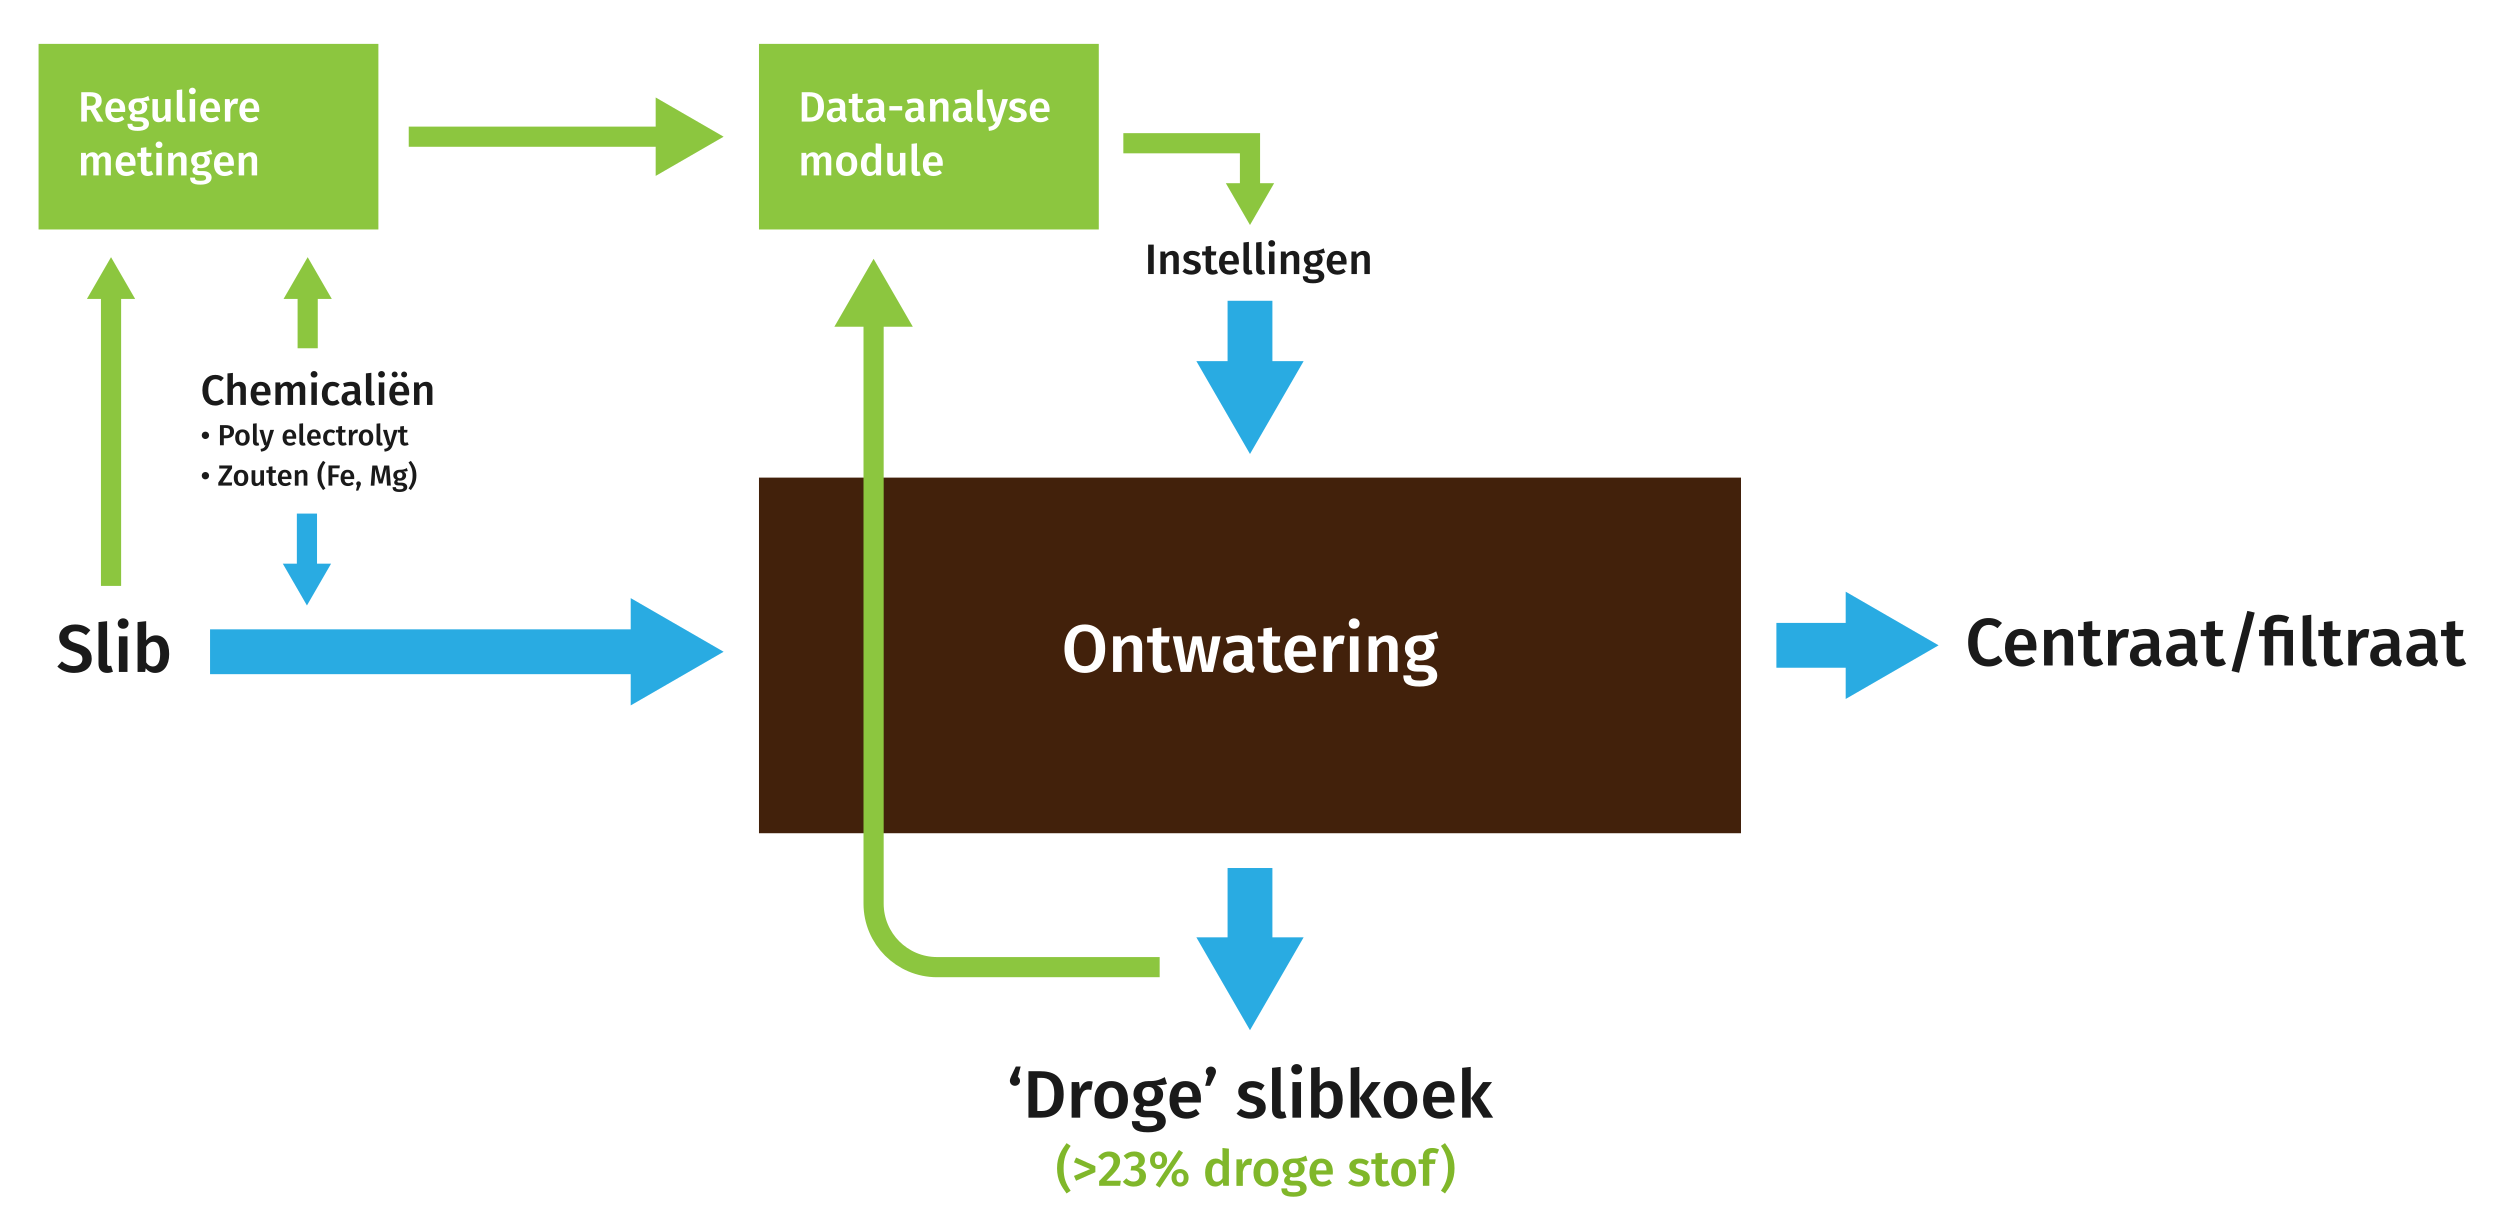 <?xml version="1.0" encoding="UTF-8"?>
<svg id="Layer_2" data-name="Layer 2" xmlns="http://www.w3.org/2000/svg" viewBox="0 0 1115.45 538.71">
  <defs>
    <style>
      .cls-1, .cls-2 {
        stroke: #29abe2;
      }

      .cls-1, .cls-2, .cls-3 {
        fill: none;
        stroke-miterlimit: 10;
      }

      .cls-1, .cls-3 {
        stroke-width: 9px;
      }

      .cls-4 {
        fill: #8cc63f;
      }

      .cls-5 {
        fill: #80b72a;
      }

      .cls-2 {
        stroke-width: 20px;
      }

      .cls-6 {
        fill: #fff;
      }

      .cls-3 {
        stroke: #8cc63f;
      }

      .cls-7 {
        fill: #29abe2;
      }

      .cls-8 {
        fill: #42210b;
      }

      .cls-9 {
        fill: #1a1a1a;
      }
    </style>
  </defs>
  <g id="Layer_1-2" data-name="Layer 1">
    <rect class="cls-6" width="1115.45" height="538.71"/>
    <rect class="cls-8" x="338.64" y="213.1" width="438.16" height="158.67"/>
    <g>
      <path class="cls-6" d="M493.1,289.42c0,6.84-3.51,10.83-9.06,10.83s-9.09-3.87-9.09-10.8,3.54-10.83,9.09-10.83,9.06,3.87,9.06,10.8ZM479.12,289.45c0,5.58,1.89,7.77,4.92,7.77s4.89-2.19,4.89-7.8-1.77-7.77-4.89-7.77-4.92,2.22-4.92,7.8Z"/>
      <path class="cls-6" d="M509.6,288.31v11.49h-3.84v-10.89c0-1.98-.75-2.55-1.95-2.55-1.38,0-2.4.93-3.33,2.4v11.04h-3.84v-15.87h3.33l.3,2.07c1.23-1.59,2.82-2.52,4.83-2.52,2.85,0,4.5,1.8,4.5,4.83Z"/>
      <path class="cls-6" d="M523.07,299.05c-1.14.81-2.58,1.2-3.99,1.2-3.12-.03-4.77-1.8-4.77-5.19v-8.37h-2.49v-2.76h2.49v-3.51l3.84-.45v3.96h3.69l-.39,2.76h-3.3v8.28c0,1.56.51,2.19,1.68,2.19.6,0,1.2-.18,1.89-.57l1.35,2.46Z"/>
      <path class="cls-6" d="M541.16,299.8h-4.8l-2.4-12.45-2.46,12.45h-4.71l-3.51-15.87h3.84l2.22,13.05,2.76-13.05h3.93l2.52,13.05,2.37-13.05h3.69l-3.45,15.87Z"/>
      <path class="cls-6" d="M559.94,297.64l-.81,2.55c-1.77-.15-2.91-.75-3.51-2.31-1.14,1.68-2.85,2.37-4.77,2.37-3.15,0-5.1-2.01-5.1-4.89,0-3.45,2.58-5.31,7.2-5.31h2.01v-.9c0-2.07-.93-2.76-2.97-2.76-1.08,0-2.61.3-4.23.84l-.87-2.61c1.95-.75,3.96-1.14,5.73-1.14,4.26,0,6.12,1.95,6.12,5.46v6.66c0,1.29.42,1.74,1.2,2.04ZM554.96,295.51v-3.21h-1.59c-2.49,0-3.72.9-3.72,2.76,0,1.53.78,2.4,2.25,2.4,1.32,0,2.34-.69,3.06-1.95Z"/>
      <path class="cls-6" d="M572.48,299.05c-1.14.81-2.58,1.2-3.99,1.2-3.12-.03-4.77-1.8-4.77-5.19v-8.37h-2.49v-2.76h2.49v-3.51l3.84-.45v3.96h3.69l-.39,2.76h-3.3v8.28c0,1.56.51,2.19,1.68,2.19.6,0,1.2-.18,1.89-.57l1.35,2.46Z"/>
      <path class="cls-6" d="M587.06,293.05h-9.96c.3,3.24,1.8,4.29,3.9,4.29,1.41,0,2.58-.45,3.96-1.41l1.59,2.19c-1.56,1.26-3.48,2.13-5.88,2.13-4.92,0-7.56-3.27-7.56-8.28s2.55-8.49,7.05-8.49,6.99,3,6.99,8.01c0,.51-.06,1.14-.09,1.56ZM583.34,290.38c0-2.61-.93-4.17-3.09-4.17-1.8,0-2.94,1.2-3.15,4.35h6.24v-.18Z"/>
      <path class="cls-6" d="M599.96,283.72l-.66,3.72c-.48-.12-.84-.18-1.41-.18-1.92,0-2.91,1.41-3.51,4.08v8.46h-3.84v-15.87h3.33l.36,3.12c.75-2.28,2.28-3.54,4.14-3.54.57,0,1.08.06,1.59.21Z"/>
      <path class="cls-6" d="M606.62,278.23c0,1.29-.99,2.31-2.43,2.31s-2.4-1.02-2.4-2.31.99-2.34,2.4-2.34,2.43,1.02,2.43,2.34ZM606.14,299.8h-3.84v-15.87h3.84v15.87Z"/>
      <path class="cls-6" d="M623.6,288.31v11.49h-3.84v-10.89c0-1.98-.75-2.55-1.95-2.55-1.38,0-2.4.93-3.33,2.4v11.04h-3.84v-15.87h3.33l.3,2.07c1.23-1.59,2.82-2.52,4.83-2.52,2.85,0,4.5,1.8,4.5,4.83Z"/>
      <path class="cls-6" d="M641.78,284.77c-1.2.42-2.7.54-4.59.54,1.92.87,2.88,2.1,2.88,4.08,0,3.09-2.4,5.34-6.39,5.34-.69,0-1.29-.06-1.89-.24-.39.27-.66.69-.66,1.17,0,.57.33,1.11,1.92,1.11h2.43c3.51,0,5.79,1.89,5.79,4.5,0,3.18-2.73,5.07-7.92,5.07-5.64,0-7.23-1.8-7.23-4.98h3.45c0,1.59.69,2.28,3.84,2.28s3.99-.84,3.99-2.1c0-1.17-.93-1.89-2.7-1.89h-2.4c-3.18,0-4.53-1.41-4.53-3.06,0-1.11.69-2.22,1.86-2.94-1.95-1.02-2.79-2.43-2.79-4.47,0-3.45,2.73-5.7,6.57-5.7,3.75.09,5.49-.75,7.41-1.77l.96,3.06ZM630.71,289.12c0,1.92,1.05,3.12,2.82,3.12s2.82-1.14,2.82-3.15-.96-3-2.88-3c-1.74,0-2.76,1.2-2.76,3.03Z"/>
    </g>
    <g>
      <path class="cls-9" d="M450.59,482.27c0-.63.18-1.23.69-2.31l1.95-4.08h2.16l-1.23,4.59c.6.45.96,1.02.96,1.8,0,1.23-1.02,2.19-2.28,2.19s-2.25-.96-2.25-2.19Z"/>
      <path class="cls-9" d="M474.59,488.21c0,8.4-5.13,10.47-10.08,10.47h-5.64v-20.73h5.1c5.46,0,10.62,1.68,10.62,10.26ZM462.83,480.92v14.79h1.95c3.09,0,5.64-1.38,5.64-7.5s-2.7-7.29-5.76-7.29h-1.83Z"/>
      <path class="cls-9" d="M487.55,482.6l-.66,3.72c-.48-.12-.84-.18-1.41-.18-1.92,0-2.91,1.41-3.51,4.08v8.46h-3.84v-15.87h3.33l.36,3.12c.75-2.28,2.28-3.54,4.14-3.54.57,0,1.08.06,1.59.21Z"/>
      <path class="cls-9" d="M503.27,490.73c0,5.01-2.79,8.4-7.47,8.4s-7.47-3.18-7.47-8.4,2.79-8.37,7.5-8.37,7.44,3.18,7.44,8.37ZM492.38,490.73c0,3.81,1.17,5.49,3.42,5.49s3.42-1.71,3.42-5.49-1.17-5.46-3.39-5.46-3.45,1.71-3.45,5.46Z"/>
      <path class="cls-9" d="M520.67,483.65c-1.2.42-2.7.54-4.59.54,1.92.87,2.88,2.1,2.88,4.08,0,3.09-2.4,5.34-6.39,5.34-.69,0-1.29-.06-1.89-.24-.39.27-.66.69-.66,1.17,0,.57.33,1.11,1.92,1.11h2.43c3.51,0,5.79,1.89,5.79,4.5,0,3.18-2.73,5.07-7.92,5.07-5.64,0-7.23-1.8-7.23-4.98h3.45c0,1.59.69,2.28,3.84,2.28s3.99-.84,3.99-2.1c0-1.17-.93-1.89-2.7-1.89h-2.4c-3.18,0-4.53-1.41-4.53-3.06,0-1.11.69-2.22,1.86-2.94-1.95-1.02-2.79-2.43-2.79-4.47,0-3.45,2.73-5.7,6.57-5.7,3.75.09,5.49-.75,7.41-1.77l.96,3.06ZM509.6,488c0,1.92,1.05,3.12,2.82,3.12s2.82-1.14,2.82-3.15-.96-3-2.88-3c-1.74,0-2.76,1.2-2.76,3.03Z"/>
      <path class="cls-9" d="M535.76,491.93h-9.96c.3,3.24,1.8,4.29,3.9,4.29,1.41,0,2.58-.45,3.96-1.41l1.59,2.19c-1.56,1.26-3.48,2.13-5.88,2.13-4.92,0-7.56-3.27-7.56-8.28s2.55-8.49,7.05-8.49,6.99,3,6.99,8.01c0,.51-.06,1.14-.09,1.56ZM532.04,489.26c0-2.61-.93-4.17-3.09-4.17-1.8,0-2.94,1.2-3.15,4.35h6.24v-.18Z"/>
      <path class="cls-9" d="M542.54,478.07c0,.63-.18,1.23-.69,2.31l-1.95,4.08h-2.16l1.23-4.59c-.6-.45-.96-1.05-.96-1.83,0-1.2,1.02-2.16,2.28-2.16s2.25.96,2.25,2.19Z"/>
      <path class="cls-9" d="M564.23,484.25l-1.5,2.25c-1.32-.84-2.58-1.29-3.99-1.29-1.53,0-2.4.63-2.4,1.59,0,1.05.63,1.53,3.33,2.28,3.24.87,5.07,2.19,5.07,5.01,0,3.3-3.06,5.04-6.69,5.04-2.73,0-4.86-.93-6.33-2.25l1.92-2.16c1.23.93,2.7,1.56,4.32,1.56,1.71,0,2.82-.72,2.82-1.92,0-1.32-.63-1.74-3.6-2.58-3.27-.9-4.71-2.46-4.71-4.8,0-2.64,2.43-4.62,6.12-4.62,2.28,0,4.14.72,5.64,1.89Z"/>
      <path class="cls-9" d="M567.56,495.05v-18.6l3.84-.42v18.9c0,.75.24,1.11.9,1.11.33,0,.63-.06.87-.15l.84,2.7c-.66.3-1.59.54-2.58.54-2.43,0-3.87-1.47-3.87-4.08Z"/>
      <path class="cls-9" d="M580.97,477.11c0,1.29-.99,2.31-2.43,2.31s-2.4-1.02-2.4-2.31.99-2.34,2.4-2.34,2.43,1.02,2.43,2.34ZM580.49,498.68h-3.84v-15.87h3.84v15.87Z"/>
      <path class="cls-9" d="M599.09,490.73c0,4.95-2.37,8.4-6.27,8.4-1.74,0-3.18-.78-4.2-2.07l-.24,1.62h-3.39v-22.23l3.84-.42v8.58c1.02-1.41,2.55-2.25,4.38-2.25,3.69,0,5.88,3.06,5.88,8.37ZM595.07,490.73c0-4.23-1.26-5.49-3.09-5.49-1.38,0-2.4.93-3.15,2.16v7.02c.69,1.14,1.74,1.83,2.94,1.83,1.95,0,3.3-1.53,3.3-5.52Z"/>
      <path class="cls-9" d="M606.5,498.68h-3.84v-22.23l3.84-.42v22.65ZM610.73,489.8l5.79,8.88h-4.41l-5.46-8.67,5.31-7.2h4.05l-5.28,6.99Z"/>
      <path class="cls-9" d="M632.36,490.73c0,5.01-2.79,8.4-7.47,8.4s-7.47-3.18-7.47-8.4,2.79-8.37,7.5-8.37,7.44,3.18,7.44,8.37ZM621.47,490.73c0,3.81,1.17,5.49,3.42,5.49s3.42-1.71,3.42-5.49-1.17-5.46-3.39-5.46-3.45,1.71-3.45,5.46Z"/>
      <path class="cls-9" d="M648.89,491.93h-9.96c.3,3.24,1.8,4.29,3.9,4.29,1.41,0,2.58-.45,3.96-1.41l1.59,2.19c-1.56,1.26-3.48,2.13-5.88,2.13-4.92,0-7.56-3.27-7.56-8.28s2.55-8.49,7.05-8.49,6.99,3,6.99,8.01c0,.51-.06,1.14-.09,1.56ZM645.17,489.26c0-2.61-.93-4.17-3.09-4.17-1.8,0-2.94,1.2-3.15,4.35h6.24v-.18Z"/>
      <path class="cls-9" d="M656.21,498.68h-3.84v-22.23l3.84-.42v22.65ZM660.44,489.8l5.79,8.88h-4.41l-5.46-8.67,5.31-7.2h4.05l-5.28,6.99Z"/>
    </g>
    <g>
      <path class="cls-9" d="M893.27,277.94l-2.01,2.34c-1.2-.96-2.43-1.47-3.84-1.47-2.88,0-5.1,2.1-5.1,7.71s2.16,7.68,5.1,7.68c1.8,0,3.03-.78,4.23-1.68l1.86,2.34c-1.26,1.29-3.42,2.52-6.24,2.52-5.37,0-9.12-3.81-9.12-10.86s3.96-10.77,9.06-10.77c2.64,0,4.35.78,6.06,2.19Z"/>
      <path class="cls-9" d="M908.54,290.18h-9.96c.3,3.24,1.8,4.29,3.9,4.29,1.41,0,2.58-.45,3.96-1.41l1.59,2.19c-1.56,1.26-3.48,2.13-5.88,2.13-4.92,0-7.56-3.27-7.56-8.28s2.55-8.49,7.05-8.49,6.99,3,6.99,8.01c0,.51-.06,1.14-.09,1.56ZM904.82,287.51c0-2.61-.93-4.17-3.09-4.17-1.8,0-2.94,1.2-3.15,4.35h6.24v-.18Z"/>
      <path class="cls-9" d="M924.98,285.44v11.49h-3.84v-10.89c0-1.98-.75-2.55-1.95-2.55-1.38,0-2.4.93-3.33,2.4v11.04h-3.84v-15.87h3.33l.3,2.07c1.23-1.59,2.82-2.52,4.83-2.52,2.85,0,4.5,1.8,4.5,4.83Z"/>
      <path class="cls-9" d="M938.45,296.18c-1.14.81-2.58,1.2-3.99,1.2-3.12-.03-4.77-1.8-4.77-5.19v-8.37h-2.49v-2.76h2.49v-3.51l3.84-.45v3.96h3.69l-.39,2.76h-3.3v8.28c0,1.56.51,2.19,1.68,2.19.6,0,1.2-.18,1.89-.57l1.35,2.46Z"/>
      <path class="cls-9" d="M949.97,280.85l-.66,3.72c-.48-.12-.84-.18-1.41-.18-1.92,0-2.91,1.41-3.51,4.08v8.46h-3.84v-15.87h3.33l.36,3.12c.75-2.28,2.28-3.54,4.14-3.54.57,0,1.08.06,1.59.21Z"/>
      <path class="cls-9" d="M964.52,294.77l-.81,2.55c-1.77-.15-2.91-.75-3.51-2.31-1.14,1.68-2.85,2.37-4.77,2.37-3.15,0-5.1-2.01-5.1-4.89,0-3.45,2.58-5.31,7.2-5.31h2.01v-.9c0-2.07-.93-2.76-2.97-2.76-1.08,0-2.61.3-4.23.84l-.87-2.61c1.95-.75,3.96-1.14,5.73-1.14,4.26,0,6.12,1.95,6.12,5.46v6.66c0,1.29.42,1.74,1.2,2.04ZM959.54,292.64v-3.21h-1.59c-2.49,0-3.72.9-3.72,2.76,0,1.53.78,2.4,2.25,2.4,1.32,0,2.34-.69,3.06-1.95Z"/>
      <path class="cls-9" d="M980.66,294.77l-.81,2.55c-1.77-.15-2.91-.75-3.51-2.31-1.14,1.68-2.85,2.37-4.77,2.37-3.15,0-5.1-2.01-5.1-4.89,0-3.45,2.58-5.31,7.2-5.31h2.01v-.9c0-2.07-.93-2.76-2.97-2.76-1.08,0-2.61.3-4.23.84l-.87-2.61c1.95-.75,3.96-1.14,5.73-1.14,4.26,0,6.12,1.95,6.12,5.46v6.66c0,1.29.42,1.74,1.2,2.04ZM975.68,292.64v-3.21h-1.59c-2.49,0-3.72.9-3.72,2.76,0,1.53.78,2.4,2.25,2.4,1.32,0,2.34-.69,3.06-1.95Z"/>
      <path class="cls-9" d="M993.2,296.18c-1.14.81-2.58,1.2-3.99,1.2-3.12-.03-4.77-1.8-4.77-5.19v-8.37h-2.49v-2.76h2.49v-3.51l3.84-.45v3.96h3.69l-.39,2.76h-3.3v8.28c0,1.56.51,2.19,1.68,2.19.6,0,1.2-.18,1.89-.57l1.35,2.46Z"/>
      <path class="cls-9" d="M1006.01,273.32l-6.99,26.85-3.33-.78,7.02-26.82,3.3.75Z"/>
      <path class="cls-9" d="M1021.37,275.42l-1.17,2.55c-.96-.45-2.1-.75-3.36-.75-2.04,0-2.58.72-2.58,2.22v1.62h8.82v15.87h-3.84v-13.11h-4.98v13.11h-3.84v-13.11h-2.49v-2.76h2.49v-1.68c0-2.91,1.77-5.1,6.09-5.1,2.01,0,3.57.51,4.86,1.14Z"/>
      <path class="cls-9" d="M1027.4,293.3v-18.6l3.84-.42v18.9c0,.75.24,1.11.9,1.11.33,0,.63-.06.87-.15l.84,2.7c-.66.3-1.59.54-2.58.54-2.43,0-3.87-1.47-3.87-4.08Z"/>
      <path class="cls-9" d="M1045.64,296.18c-1.14.81-2.58,1.2-3.99,1.2-3.12-.03-4.77-1.8-4.77-5.19v-8.37h-2.49v-2.76h2.49v-3.51l3.84-.45v3.96h3.69l-.39,2.76h-3.3v8.28c0,1.56.51,2.19,1.68,2.19.6,0,1.2-.18,1.89-.57l1.35,2.46Z"/>
      <path class="cls-9" d="M1057.16,280.85l-.66,3.72c-.48-.12-.84-.18-1.41-.18-1.92,0-2.91,1.41-3.51,4.08v8.46h-3.84v-15.87h3.33l.36,3.12c.75-2.28,2.28-3.54,4.14-3.54.57,0,1.08.06,1.59.21Z"/>
      <path class="cls-9" d="M1071.71,294.77l-.81,2.55c-1.77-.15-2.91-.75-3.51-2.31-1.14,1.68-2.85,2.37-4.77,2.37-3.15,0-5.1-2.01-5.1-4.89,0-3.45,2.58-5.31,7.2-5.31h2.01v-.9c0-2.07-.93-2.76-2.97-2.76-1.08,0-2.61.3-4.23.84l-.87-2.61c1.95-.75,3.96-1.14,5.73-1.14,4.26,0,6.12,1.95,6.12,5.46v6.66c0,1.29.42,1.74,1.2,2.04ZM1066.73,292.64v-3.21h-1.59c-2.49,0-3.72.9-3.72,2.76,0,1.53.78,2.4,2.25,2.4,1.32,0,2.34-.69,3.06-1.95Z"/>
      <path class="cls-9" d="M1087.85,294.77l-.81,2.55c-1.77-.15-2.91-.75-3.51-2.31-1.14,1.68-2.85,2.37-4.77,2.37-3.15,0-5.1-2.01-5.1-4.89,0-3.45,2.58-5.31,7.2-5.31h2.01v-.9c0-2.07-.93-2.76-2.97-2.76-1.08,0-2.61.3-4.23.84l-.87-2.61c1.95-.75,3.96-1.14,5.73-1.14,4.26,0,6.12,1.95,6.12,5.46v6.66c0,1.29.42,1.74,1.2,2.04ZM1082.87,292.64v-3.21h-1.59c-2.49,0-3.72.9-3.72,2.76,0,1.53.78,2.4,2.25,2.4,1.32,0,2.34-.69,3.06-1.95Z"/>
      <path class="cls-9" d="M1100.39,296.18c-1.14.81-2.58,1.2-3.99,1.2-3.12-.03-4.77-1.8-4.77-5.19v-8.37h-2.49v-2.76h2.49v-3.51l3.84-.45v3.96h3.69l-.39,2.76h-3.3v8.28c0,1.56.51,2.19,1.68,2.19.6,0,1.2-.18,1.89-.57l1.35,2.46Z"/>
    </g>
    <g>
      <path class="cls-9" d="M40.32,281.17l-1.95,2.25c-1.5-1.23-2.94-1.77-4.65-1.77-1.86,0-3.21.84-3.21,2.46,0,1.5.81,2.16,4.26,3.24,3.63,1.14,6.15,2.64,6.15,6.54s-2.91,6.36-7.86,6.36c-3.3,0-5.76-1.17-7.47-2.85l2.04-2.28c1.53,1.29,3.18,2.07,5.34,2.07s3.81-1.08,3.81-3.09c0-1.74-.87-2.52-4.11-3.51-4.35-1.35-6.24-3.09-6.24-6.24,0-3.45,2.97-5.73,7.05-5.73,3.03,0,5.04.9,6.84,2.55Z"/>
      <path class="cls-9" d="M43.95,296.17v-18.6l3.84-.42v18.9c0,.75.24,1.11.9,1.11.33,0,.63-.06.87-.15l.84,2.7c-.66.3-1.59.54-2.58.54-2.43,0-3.87-1.47-3.87-4.08Z"/>
      <path class="cls-9" d="M57.36,278.23c0,1.29-.99,2.31-2.43,2.31s-2.4-1.02-2.4-2.31.99-2.34,2.4-2.34,2.43,1.02,2.43,2.34ZM56.88,299.8h-3.84v-15.87h3.84v15.87Z"/>
      <path class="cls-9" d="M75.48,291.85c0,4.95-2.37,8.4-6.27,8.4-1.74,0-3.18-.78-4.2-2.07l-.24,1.62h-3.39v-22.23l3.84-.42v8.58c1.02-1.41,2.55-2.25,4.38-2.25,3.69,0,5.88,3.06,5.88,8.37ZM71.46,291.85c0-4.23-1.26-5.49-3.09-5.49-1.38,0-2.4.93-3.15,2.16v7.02c.69,1.14,1.74,1.83,2.94,1.83,1.95,0,3.3-1.53,3.3-5.52Z"/>
    </g>
    <g>
      <path class="cls-9" d="M99.86,168.65l-1.27,1.48c-.76-.61-1.54-.93-2.43-.93-1.82,0-3.23,1.33-3.23,4.88s1.37,4.86,3.23,4.86c1.14,0,1.92-.49,2.68-1.06l1.18,1.48c-.8.82-2.17,1.6-3.95,1.6-3.4,0-5.77-2.41-5.77-6.88s2.51-6.82,5.74-6.82c1.67,0,2.75.49,3.84,1.39Z"/>
      <path class="cls-9" d="M109.7,173.4v7.28h-2.43v-6.9c0-1.25-.49-1.61-1.24-1.61-.85,0-1.52.59-2.11,1.5v7.01h-2.43v-14.06l2.43-.25v5.45c.78-.95,1.71-1.48,2.93-1.48,1.79,0,2.85,1.16,2.85,3.06Z"/>
      <path class="cls-9" d="M120.66,176.4h-6.31c.19,2.05,1.14,2.72,2.47,2.72.89,0,1.63-.29,2.51-.89l1.01,1.39c-.99.8-2.2,1.35-3.72,1.35-3.12,0-4.79-2.07-4.79-5.24s1.62-5.38,4.46-5.38,4.43,1.9,4.43,5.07c0,.32-.04.72-.06.99ZM118.31,174.71c0-1.65-.59-2.64-1.96-2.64-1.14,0-1.86.76-1.99,2.75h3.95v-.11Z"/>
      <path class="cls-9" d="M136.19,173.4v7.28h-2.43v-6.9c0-1.25-.49-1.61-1.1-1.61-.84,0-1.35.59-1.9,1.52v6.99h-2.43v-6.9c0-1.25-.51-1.61-1.1-1.61-.86,0-1.37.59-1.92,1.52v6.99h-2.43v-10.05h2.11l.19,1.31c.72-1.01,1.63-1.6,2.91-1.6,1.18,0,2.05.63,2.43,1.69.76-1.04,1.69-1.69,3.02-1.69,1.6,0,2.66,1.16,2.66,3.06Z"/>
      <path class="cls-9" d="M141.66,167.02c0,.82-.63,1.46-1.54,1.46s-1.52-.65-1.52-1.46.63-1.48,1.52-1.48,1.54.65,1.54,1.48ZM141.36,180.68h-2.43v-10.05h2.43v10.05Z"/>
      <path class="cls-9" d="M151.56,171.52l-1.08,1.46c-.67-.49-1.27-.72-2.03-.72-1.41,0-2.26,1.03-2.26,3.44s.89,3.29,2.26,3.29c.76,0,1.29-.25,2.03-.72l1.08,1.54c-.91.74-1.96,1.16-3.25,1.16-2.91,0-4.71-2.01-4.71-5.22s1.81-5.4,4.69-5.4c1.31,0,2.32.36,3.27,1.18Z"/>
      <path class="cls-9" d="M161.36,179.31l-.51,1.61c-1.12-.1-1.84-.48-2.22-1.46-.72,1.06-1.8,1.5-3.02,1.5-2,0-3.23-1.27-3.23-3.1,0-2.18,1.63-3.36,4.56-3.36h1.27v-.57c0-1.31-.59-1.75-1.88-1.75-.68,0-1.65.19-2.68.53l-.55-1.65c1.23-.47,2.51-.72,3.63-.72,2.7,0,3.88,1.23,3.88,3.46v4.22c0,.82.27,1.1.76,1.29ZM158.21,177.96v-2.03h-1.01c-1.58,0-2.36.57-2.36,1.75,0,.97.49,1.52,1.42,1.52.84,0,1.48-.44,1.94-1.23Z"/>
      <path class="cls-9" d="M163.26,178.38v-11.78l2.43-.27v11.97c0,.47.15.7.57.7.21,0,.4-.04.55-.09l.53,1.71c-.42.19-1.01.34-1.63.34-1.54,0-2.45-.93-2.45-2.58Z"/>
      <path class="cls-9" d="M171.76,167.02c0,.82-.63,1.46-1.54,1.46s-1.52-.65-1.52-1.46.63-1.48,1.52-1.48,1.54.65,1.54,1.48ZM171.45,180.68h-2.43v-10.05h2.43v10.05Z"/>
      <path class="cls-9" d="M182.53,176.4h-6.31c.19,2.05,1.14,2.72,2.47,2.72.89,0,1.63-.29,2.51-.89l1.01,1.39c-.99.8-2.2,1.35-3.72,1.35-3.12,0-4.79-2.07-4.79-5.24s1.62-5.38,4.46-5.38,4.43,1.9,4.43,5.07c0,.32-.04.72-.06.99ZM177.42,167.08c0,.74-.57,1.31-1.31,1.31s-1.35-.57-1.35-1.31.59-1.31,1.35-1.31,1.31.57,1.31,1.31ZM180.17,174.71c0-1.65-.59-2.64-1.96-2.64-1.14,0-1.86.76-1.99,2.75h3.95v-.11ZM181.64,167.08c0,.74-.57,1.31-1.33,1.31s-1.33-.57-1.33-1.31.59-1.31,1.33-1.31,1.33.57,1.33,1.31Z"/>
      <path class="cls-9" d="M192.94,173.4v7.28h-2.43v-6.9c0-1.25-.48-1.61-1.24-1.61-.87,0-1.52.59-2.11,1.52v6.99h-2.43v-10.05h2.11l.19,1.31c.78-1.01,1.79-1.6,3.06-1.6,1.8,0,2.85,1.14,2.85,3.06Z"/>
      <path class="cls-9" d="M93.29,194.24c0,.94-.7,1.64-1.64,1.64s-1.64-.72-1.64-1.65.7-1.64,1.64-1.64,1.64.71,1.64,1.65Z"/>
      <path class="cls-9" d="M104.43,192.55c0,2.07-1.5,2.99-3.52,2.99h-1.05v3.13h-1.72v-8.98h2.65c2.26,0,3.64.92,3.64,2.86ZM102.64,192.55c0-1.13-.69-1.6-1.86-1.6h-.92v3.3h.92c1.14,0,1.86-.39,1.86-1.7Z"/>
      <path class="cls-9" d="M111.41,195.23c0,2.17-1.21,3.64-3.24,3.64s-3.24-1.38-3.24-3.64,1.21-3.63,3.25-3.63,3.22,1.38,3.22,3.63ZM106.69,195.23c0,1.65.51,2.38,1.48,2.38s1.48-.74,1.48-2.38-.51-2.37-1.47-2.37-1.5.74-1.5,2.37Z"/>
      <path class="cls-9" d="M112.87,197.1v-8.06l1.66-.18v8.19c0,.33.1.48.39.48.14,0,.27-.03.38-.06l.36,1.17c-.29.13-.69.23-1.12.23-1.05,0-1.68-.64-1.68-1.77Z"/>
      <path class="cls-9" d="M120.03,198.7c-.52,1.61-1.53,2.65-3.58,2.81l-.17-1.21c1.37-.21,1.81-.65,2.2-1.62h-.57l-2.18-6.88h1.77l1.5,5.77,1.56-5.77h1.72l-2.24,6.9Z"/>
      <path class="cls-9" d="M132.13,195.75h-4.32c.13,1.4.78,1.86,1.69,1.86.61,0,1.12-.2,1.72-.61l.69.95c-.68.55-1.51.92-2.55.92-2.13,0-3.28-1.42-3.28-3.59s1.11-3.68,3.06-3.68,3.03,1.3,3.03,3.47c0,.22-.03.49-.04.68ZM130.52,194.6c0-1.13-.4-1.81-1.34-1.81-.78,0-1.27.52-1.37,1.89h2.7v-.08Z"/>
      <path class="cls-9" d="M133.57,197.1v-8.06l1.66-.18v8.19c0,.33.1.48.39.48.14,0,.27-.03.38-.06l.36,1.17c-.29.13-.69.23-1.12.23-1.05,0-1.68-.64-1.68-1.77Z"/>
      <path class="cls-9" d="M143.07,195.75h-4.32c.13,1.4.78,1.86,1.69,1.86.61,0,1.12-.2,1.72-.61l.69.95c-.68.55-1.51.92-2.55.92-2.13,0-3.28-1.42-3.28-3.59s1.11-3.68,3.06-3.68,3.03,1.3,3.03,3.47c0,.22-.03.49-.04.68ZM141.46,194.6c0-1.13-.4-1.81-1.34-1.81-.78,0-1.27.52-1.37,1.89h2.7v-.08Z"/>
      <path class="cls-9" d="M149.61,192.41l-.74,1c-.46-.34-.87-.49-1.39-.49-.96,0-1.55.7-1.55,2.35s.61,2.25,1.55,2.25c.52,0,.88-.17,1.39-.49l.74,1.05c-.62.51-1.34.79-2.22.79-1.99,0-3.22-1.38-3.22-3.57s1.24-3.69,3.21-3.69c.9,0,1.59.25,2.24.81Z"/>
      <path class="cls-9" d="M154.75,198.35c-.49.35-1.12.52-1.73.52-1.35-.01-2.07-.78-2.07-2.25v-3.63h-1.08v-1.2h1.08v-1.52l1.66-.19v1.72h1.6l-.17,1.2h-1.43v3.59c0,.68.22.95.73.95.26,0,.52-.08.82-.25l.58,1.07Z"/>
      <path class="cls-9" d="M159.75,191.71l-.29,1.61c-.21-.05-.36-.08-.61-.08-.83,0-1.26.61-1.52,1.77v3.67h-1.66v-6.88h1.44l.16,1.35c.33-.99.99-1.53,1.79-1.53.25,0,.47.03.69.09Z"/>
      <path class="cls-9" d="M166.56,195.23c0,2.17-1.21,3.64-3.24,3.64s-3.24-1.38-3.24-3.64,1.21-3.63,3.25-3.63,3.22,1.38,3.22,3.63ZM161.84,195.23c0,1.65.51,2.38,1.48,2.38s1.48-.74,1.48-2.38-.51-2.37-1.47-2.37-1.5.74-1.5,2.37Z"/>
      <path class="cls-9" d="M168.01,197.1v-8.06l1.66-.18v8.19c0,.33.1.48.39.48.14,0,.27-.03.38-.06l.36,1.17c-.29.13-.69.23-1.12.23-1.05,0-1.68-.64-1.68-1.77Z"/>
      <path class="cls-9" d="M175.18,198.7c-.52,1.61-1.53,2.65-3.58,2.81l-.17-1.21c1.37-.21,1.81-.65,2.2-1.62h-.57l-2.18-6.88h1.77l1.5,5.77,1.56-5.77h1.72l-2.24,6.9Z"/>
      <path class="cls-9" d="M182.37,198.35c-.49.35-1.12.52-1.73.52-1.35-.01-2.07-.78-2.07-2.25v-3.63h-1.08v-1.2h1.08v-1.52l1.66-.19v1.72h1.6l-.17,1.2h-1.43v3.59c0,.68.22.95.73.95.26,0,.52-.08.82-.25l.58,1.07Z"/>
      <path class="cls-9" d="M93.29,212.24c0,.94-.7,1.64-1.64,1.64s-1.64-.71-1.64-1.65.7-1.64,1.64-1.64,1.64.71,1.64,1.65Z"/>
      <path class="cls-9" d="M103.54,209.02l-4.15,6.25h4.19l-.18,1.4h-6.01v-1.31l4.23-6.3h-3.8v-1.37h5.72v1.33Z"/>
      <path class="cls-9" d="M110.79,213.23c0,2.17-1.21,3.64-3.24,3.64s-3.24-1.38-3.24-3.64,1.21-3.63,3.25-3.63,3.22,1.38,3.22,3.63ZM106.07,213.23c0,1.65.51,2.38,1.48,2.38s1.48-.74,1.48-2.38-.51-2.37-1.47-2.37-1.5.74-1.5,2.37Z"/>
      <path class="cls-9" d="M117.8,216.68h-1.44l-.09-.96c-.51.78-1.16,1.16-2.11,1.16-1.25,0-1.91-.81-1.91-2.13v-4.94h1.66v4.73c0,.81.26,1.08.83,1.08s1.04-.38,1.39-.97v-4.84h1.66v6.88Z"/>
      <path class="cls-9" d="M123.71,216.35c-.49.35-1.12.52-1.73.52-1.35-.01-2.07-.78-2.07-2.25v-3.63h-1.08v-1.2h1.08v-1.52l1.66-.19v1.72h1.6l-.17,1.2h-1.43v3.59c0,.68.22.95.73.95.26,0,.52-.08.82-.25l.58,1.07Z"/>
      <path class="cls-9" d="M130.03,213.75h-4.32c.13,1.4.78,1.86,1.69,1.86.61,0,1.12-.19,1.72-.61l.69.95c-.68.55-1.51.92-2.55.92-2.13,0-3.28-1.42-3.28-3.59s1.11-3.68,3.06-3.68,3.03,1.3,3.03,3.47c0,.22-.03.49-.04.68ZM128.42,212.6c0-1.13-.4-1.81-1.34-1.81-.78,0-1.27.52-1.37,1.89h2.7v-.08Z"/>
      <path class="cls-9" d="M137.15,211.7v4.98h-1.66v-4.72c0-.86-.32-1.1-.84-1.1-.6,0-1.04.4-1.44,1.04v4.78h-1.66v-6.88h1.44l.13.9c.53-.69,1.22-1.09,2.09-1.09,1.23,0,1.95.78,1.95,2.09Z"/>
      <path class="cls-9" d="M145.2,206.32c-1.2,1.72-1.83,3.22-1.83,5.81s.64,4.09,1.83,5.81l-1.07.72c-1.29-1.79-2.47-3.43-2.47-6.53s1.18-4.73,2.47-6.53l1.07.71Z"/>
      <path class="cls-9" d="M146.56,207.69h5.08l-.18,1.27h-3.18v2.69h2.77v1.27h-2.77v3.74h-1.72v-8.98Z"/>
      <path class="cls-9" d="M158.02,213.75h-4.32c.13,1.4.78,1.86,1.69,1.86.61,0,1.12-.19,1.72-.61l.69.95c-.68.55-1.51.92-2.55.92-2.13,0-3.28-1.42-3.28-3.59s1.11-3.68,3.06-3.68,3.03,1.3,3.03,3.47c0,.22-.03.49-.04.68ZM156.41,212.6c0-1.13-.4-1.81-1.34-1.81-.78,0-1.27.52-1.37,1.89h2.7v-.08Z"/>
      <path class="cls-9" d="M161.03,215.82c0,.34-.1.65-.34,1.17l-.85,1.92h-1.01l.53-2.24c-.29-.2-.44-.51-.44-.87,0-.58.46-1.04,1.04-1.04s1.07.46,1.07,1.05Z"/>
      <path class="cls-9" d="M174.36,216.68h-1.68l-.23-3.76c-.08-1.33-.14-2.72-.12-3.67l-1.64,6.45h-1.62l-1.74-6.46c.05,1.21.03,2.44-.05,3.73l-.22,3.71h-1.66l.72-8.98h2.21l1.6,6.29,1.51-6.29h2.24l.7,8.98Z"/>
      <path class="cls-9" d="M181.94,210.16c-.52.18-1.17.23-1.99.23.83.38,1.25.91,1.25,1.77,0,1.34-1.04,2.31-2.77,2.31-.3,0-.56-.03-.82-.1-.17.12-.29.3-.29.51,0,.25.14.48.83.48h1.05c1.52,0,2.51.82,2.51,1.95,0,1.38-1.18,2.2-3.43,2.2-2.44,0-3.13-.78-3.13-2.16h1.5c0,.69.3.99,1.66.99s1.73-.36,1.73-.91c0-.51-.4-.82-1.17-.82h-1.04c-1.38,0-1.96-.61-1.96-1.33,0-.48.3-.96.81-1.27-.84-.44-1.21-1.05-1.21-1.94,0-1.49,1.18-2.47,2.85-2.47,1.62.04,2.38-.33,3.21-.77l.42,1.33ZM177.14,212.05c0,.83.45,1.35,1.22,1.35s1.22-.49,1.22-1.36-.42-1.3-1.25-1.3c-.75,0-1.2.52-1.2,1.31Z"/>
      <path class="cls-9" d="M185.79,212.13c0,3.09-1.17,4.73-2.47,6.53l-1.05-.72c1.18-1.72,1.83-3.24,1.83-5.81s-.65-4.1-1.83-5.81l1.05-.71c1.3,1.79,2.47,3.43,2.47,6.53Z"/>
    </g>
    <g>
      <line class="cls-2" x1="557.72" y1="387.29" x2="557.72" y2="425.21"/>
      <polygon class="cls-7" points="533.79 418.21 557.72 459.66 581.66 418.21 533.79 418.21"/>
    </g>
    <g>
      <line class="cls-1" x1="136.95" y1="229.15" x2="136.95" y2="254.65"/>
      <polygon class="cls-7" points="126.18 251.5 136.95 270.15 147.72 251.5 126.18 251.5"/>
    </g>
    <g>
      <line class="cls-2" x1="792.59" y1="287.93" x2="830.51" y2="287.93"/>
      <polygon class="cls-7" points="823.51 311.87 864.96 287.93 823.51 264 823.51 311.87"/>
    </g>
    <g>
      <line class="cls-2" x1="93.72" y1="290.8" x2="288.41" y2="290.8"/>
      <polygon class="cls-7" points="281.41 314.74 322.86 290.8 281.41 266.87 281.41 314.74"/>
    </g>
  </g>
  <g id="Layer_2-2" data-name="Layer 2">
    <g>
      <rect class="cls-4" x="338.64" y="19.58" width="151.62" height="82.81"/>
      <g>
        <path class="cls-9" d="M514.78,122.27h-2.51v-13.13h2.51v13.13Z"/>
        <path class="cls-9" d="M525.95,114.99v7.28h-2.43v-6.9c0-1.25-.48-1.61-1.24-1.61-.87,0-1.52.59-2.11,1.52v6.99h-2.43v-10.05h2.11l.19,1.31c.78-1.01,1.79-1.6,3.06-1.6,1.8,0,2.85,1.14,2.85,3.06Z"/>
        <path class="cls-9" d="M535.47,113.13l-.95,1.42c-.84-.53-1.63-.82-2.53-.82-.97,0-1.52.4-1.52,1.01,0,.67.4.97,2.11,1.44,2.05.55,3.21,1.39,3.21,3.17,0,2.09-1.94,3.19-4.24,3.19-1.73,0-3.08-.59-4.01-1.42l1.22-1.37c.78.59,1.71.99,2.74.99,1.08,0,1.79-.46,1.79-1.22,0-.84-.4-1.1-2.28-1.63-2.07-.57-2.98-1.56-2.98-3.04,0-1.67,1.54-2.93,3.88-2.93,1.44,0,2.62.46,3.57,1.2Z"/>
        <path class="cls-9" d="M543.49,121.79c-.72.51-1.63.76-2.53.76-1.98-.02-3.02-1.14-3.02-3.29v-5.3h-1.58v-1.75h1.58v-2.22l2.43-.29v2.51h2.34l-.25,1.75h-2.09v5.24c0,.99.32,1.39,1.06,1.39.38,0,.76-.11,1.2-.36l.85,1.56Z"/>
        <path class="cls-9" d="M552.72,117.99h-6.31c.19,2.05,1.14,2.72,2.47,2.72.89,0,1.63-.29,2.51-.89l1.01,1.39c-.99.8-2.2,1.35-3.72,1.35-3.12,0-4.79-2.07-4.79-5.24s1.62-5.38,4.46-5.38,4.43,1.9,4.43,5.07c0,.32-.04.72-.06.99ZM550.37,116.3c0-1.65-.59-2.64-1.96-2.64-1.14,0-1.86.76-1.99,2.75h3.95v-.11Z"/>
        <path class="cls-9" d="M554.81,119.97v-11.78l2.43-.27v11.97c0,.47.15.7.57.7.21,0,.4-.04.55-.09l.53,1.71c-.42.19-1.01.34-1.63.34-1.54,0-2.45-.93-2.45-2.58Z"/>
        <path class="cls-9" d="M560.46,119.97v-11.78l2.43-.27v11.97c0,.47.15.7.57.7.21,0,.4-.04.55-.09l.53,1.71c-.42.19-1.01.34-1.63.34-1.54,0-2.45-.93-2.45-2.58Z"/>
        <path class="cls-9" d="M568.95,108.61c0,.82-.63,1.46-1.54,1.46s-1.52-.65-1.52-1.46.63-1.48,1.52-1.48,1.54.65,1.54,1.48ZM568.65,122.27h-2.43v-10.05h2.43v10.05Z"/>
        <path class="cls-9" d="M579.7,114.99v7.28h-2.43v-6.9c0-1.25-.48-1.61-1.24-1.61-.87,0-1.52.59-2.11,1.52v6.99h-2.43v-10.05h2.11l.19,1.31c.78-1.01,1.79-1.6,3.06-1.6,1.8,0,2.85,1.14,2.85,3.06Z"/>
        <path class="cls-9" d="M591.22,112.75c-.76.27-1.71.34-2.91.34,1.22.55,1.82,1.33,1.82,2.58,0,1.96-1.52,3.38-4.05,3.38-.44,0-.82-.04-1.2-.15-.25.17-.42.44-.42.74,0,.36.21.7,1.22.7h1.54c2.22,0,3.67,1.2,3.67,2.85,0,2.01-1.73,3.21-5.02,3.21-3.57,0-4.58-1.14-4.58-3.15h2.18c0,1.01.44,1.44,2.43,1.44s2.53-.53,2.53-1.33c0-.74-.59-1.2-1.71-1.2h-1.52c-2.01,0-2.87-.89-2.87-1.94,0-.7.44-1.41,1.18-1.86-1.24-.65-1.77-1.54-1.77-2.83,0-2.18,1.73-3.61,4.16-3.61,2.38.06,3.48-.48,4.69-1.12l.61,1.94ZM584.21,115.5c0,1.22.67,1.98,1.79,1.98s1.79-.72,1.79-2-.61-1.9-1.82-1.9c-1.1,0-1.75.76-1.75,1.92Z"/>
        <path class="cls-9" d="M600.77,117.99h-6.31c.19,2.05,1.14,2.72,2.47,2.72.89,0,1.63-.29,2.51-.89l1.01,1.39c-.99.8-2.2,1.35-3.72,1.35-3.12,0-4.79-2.07-4.79-5.24s1.62-5.38,4.46-5.38,4.43,1.9,4.43,5.07c0,.32-.04.72-.06.99ZM598.42,116.3c0-1.65-.59-2.64-1.96-2.64-1.14,0-1.86.76-1.99,2.75h3.95v-.11Z"/>
        <path class="cls-9" d="M611.19,114.99v7.28h-2.43v-6.9c0-1.25-.48-1.61-1.24-1.61-.87,0-1.52.59-2.11,1.52v6.99h-2.43v-10.05h2.11l.19,1.31c.78-1.01,1.79-1.6,3.06-1.6,1.8,0,2.85,1.14,2.85,3.06Z"/>
      </g>
      <g>
        <path class="cls-6" d="M367.65,47.63c0,5.32-3.25,6.63-6.38,6.63h-3.57v-13.13h3.23c3.46,0,6.72,1.06,6.72,6.5ZM360.2,43.01v9.37h1.23c1.96,0,3.57-.87,3.57-4.75s-1.71-4.62-3.65-4.62h-1.16Z"/>
        <path class="cls-6" d="M377.87,52.89l-.51,1.61c-1.12-.1-1.84-.48-2.22-1.46-.72,1.06-1.8,1.5-3.02,1.5-2,0-3.23-1.27-3.23-3.1,0-2.18,1.63-3.36,4.56-3.36h1.27v-.57c0-1.31-.59-1.75-1.88-1.75-.68,0-1.65.19-2.68.53l-.55-1.65c1.23-.47,2.51-.72,3.63-.72,2.7,0,3.88,1.23,3.88,3.46v4.22c0,.82.27,1.1.76,1.29ZM374.72,51.54v-2.03h-1.01c-1.58,0-2.36.57-2.36,1.75,0,.97.49,1.52,1.42,1.52.84,0,1.48-.44,1.94-1.23Z"/>
        <path class="cls-6" d="M385.81,53.78c-.72.51-1.63.76-2.53.76-1.98-.02-3.02-1.14-3.02-3.29v-5.3h-1.58v-1.75h1.58v-2.22l2.43-.29v2.51h2.34l-.25,1.75h-2.09v5.24c0,.99.32,1.39,1.06,1.39.38,0,.76-.11,1.2-.36l.85,1.56Z"/>
        <path class="cls-6" d="M395.25,52.89l-.51,1.61c-1.12-.1-1.84-.48-2.22-1.46-.72,1.06-1.8,1.5-3.02,1.5-2,0-3.23-1.27-3.23-3.1,0-2.18,1.63-3.36,4.56-3.36h1.27v-.57c0-1.31-.59-1.75-1.88-1.75-.68,0-1.65.19-2.68.53l-.55-1.65c1.23-.47,2.51-.72,3.63-.72,2.7,0,3.88,1.23,3.88,3.46v4.22c0,.82.27,1.1.76,1.29ZM392.1,51.54v-2.03h-1.01c-1.58,0-2.36.57-2.36,1.75,0,.97.49,1.52,1.42,1.52.84,0,1.48-.44,1.94-1.23Z"/>
        <path class="cls-6" d="M396.81,47.34h5.74v1.94h-5.74v-1.94Z"/>
        <path class="cls-6" d="M412.83,52.89l-.51,1.61c-1.12-.1-1.84-.48-2.22-1.46-.72,1.06-1.8,1.5-3.02,1.5-2,0-3.23-1.27-3.23-3.1,0-2.18,1.63-3.36,4.56-3.36h1.27v-.57c0-1.31-.59-1.75-1.88-1.75-.68,0-1.65.19-2.68.53l-.55-1.65c1.23-.47,2.51-.72,3.63-.72,2.7,0,3.88,1.23,3.88,3.46v4.22c0,.82.27,1.1.76,1.29ZM409.68,51.54v-2.03h-1.01c-1.58,0-2.36.57-2.36,1.75,0,.97.49,1.52,1.42,1.52.84,0,1.48-.44,1.94-1.23Z"/>
        <path class="cls-6" d="M423.19,46.98v7.28h-2.43v-6.9c0-1.25-.48-1.61-1.24-1.61-.87,0-1.52.59-2.11,1.52v6.99h-2.43v-10.05h2.11l.19,1.31c.78-1.01,1.79-1.6,3.06-1.6,1.8,0,2.85,1.14,2.85,3.06Z"/>
        <path class="cls-6" d="M434.09,52.89l-.51,1.61c-1.12-.1-1.84-.48-2.22-1.46-.72,1.06-1.8,1.5-3.02,1.5-2,0-3.23-1.27-3.23-3.1,0-2.18,1.63-3.36,4.56-3.36h1.27v-.57c0-1.31-.59-1.75-1.88-1.75-.68,0-1.65.19-2.68.53l-.55-1.65c1.23-.47,2.51-.72,3.63-.72,2.7,0,3.88,1.23,3.88,3.46v4.22c0,.82.27,1.1.76,1.29ZM430.94,51.54v-2.03h-1.01c-1.58,0-2.36.57-2.36,1.75,0,.97.49,1.52,1.42,1.52.84,0,1.48-.44,1.94-1.23Z"/>
        <path class="cls-6" d="M435.99,51.96v-11.78l2.43-.27v11.97c0,.47.15.7.57.7.21,0,.4-.04.55-.09l.53,1.71c-.42.19-1.01.34-1.63.34-1.54,0-2.45-.93-2.45-2.58Z"/>
        <path class="cls-6" d="M446.46,54.3c-.76,2.36-2.24,3.88-5.22,4.1l-.25-1.77c2-.3,2.64-.95,3.21-2.37h-.84l-3.19-10.05h2.58l2.18,8.43,2.28-8.43h2.51l-3.27,10.09Z"/>
        <path class="cls-6" d="M457.8,45.12l-.95,1.42c-.84-.53-1.63-.82-2.53-.82-.97,0-1.52.4-1.52,1.01,0,.67.4.97,2.11,1.44,2.05.55,3.21,1.39,3.21,3.17,0,2.09-1.94,3.19-4.24,3.19-1.73,0-3.08-.59-4.01-1.42l1.22-1.37c.78.59,1.71.99,2.74.99,1.08,0,1.79-.46,1.79-1.22,0-.84-.4-1.1-2.28-1.63-2.07-.57-2.98-1.56-2.98-3.04,0-1.67,1.54-2.93,3.88-2.93,1.44,0,2.62.46,3.57,1.2Z"/>
        <path class="cls-6" d="M468.25,49.98h-6.31c.19,2.05,1.14,2.72,2.47,2.72.89,0,1.63-.29,2.51-.89l1.01,1.39c-.99.8-2.2,1.35-3.72,1.35-3.12,0-4.79-2.07-4.79-5.24s1.62-5.38,4.46-5.38,4.43,1.9,4.43,5.07c0,.32-.04.72-.06.99ZM465.9,48.29c0-1.65-.59-2.64-1.96-2.64-1.14,0-1.86.76-1.99,2.75h3.95v-.11Z"/>
        <path class="cls-6" d="M370.9,70.98v7.28h-2.43v-6.9c0-1.25-.49-1.61-1.1-1.61-.84,0-1.35.59-1.9,1.52v6.99h-2.43v-6.9c0-1.25-.51-1.61-1.1-1.61-.86,0-1.37.59-1.92,1.52v6.99h-2.43v-10.05h2.11l.19,1.31c.72-1.01,1.63-1.6,2.91-1.6,1.18,0,2.05.63,2.43,1.69.76-1.04,1.69-1.69,3.02-1.69,1.6,0,2.66,1.16,2.66,3.06Z"/>
        <path class="cls-6" d="M382.49,73.22c0,3.17-1.77,5.32-4.73,5.32s-4.73-2.01-4.73-5.32,1.77-5.3,4.75-5.3,4.71,2.01,4.71,5.3ZM375.59,73.22c0,2.41.74,3.48,2.17,3.48s2.17-1.08,2.17-3.48-.74-3.46-2.15-3.46-2.18,1.08-2.18,3.46Z"/>
        <path class="cls-6" d="M393.13,64.18v14.08h-2.15l-.17-1.27c-.61.91-1.58,1.56-2.87,1.56-2.51,0-3.82-2.11-3.82-5.3s1.56-5.32,4.05-5.32c1.06,0,1.9.46,2.53,1.08v-5.09l2.43.27ZM390.69,75.41v-4.6c-.53-.65-1.1-1.06-1.92-1.06-1.25,0-2.09,1.06-2.09,3.48,0,2.58.74,3.48,1.94,3.48.89,0,1.5-.44,2.07-1.29Z"/>
        <path class="cls-6" d="M403.98,78.26h-2.11l-.13-1.41c-.74,1.14-1.69,1.69-3.08,1.69-1.82,0-2.79-1.18-2.79-3.12v-7.22h2.43v6.91c0,1.18.38,1.58,1.22,1.58s1.52-.55,2.03-1.42v-7.07h2.43v10.05Z"/>
        <path class="cls-6" d="M406.71,75.96v-11.78l2.43-.27v11.97c0,.47.15.7.57.7.21,0,.4-.04.55-.09l.53,1.71c-.42.19-1.01.34-1.63.34-1.54,0-2.45-.93-2.45-2.58Z"/>
        <path class="cls-6" d="M420.6,73.98h-6.31c.19,2.05,1.14,2.72,2.47,2.72.89,0,1.63-.29,2.51-.89l1.01,1.39c-.99.8-2.2,1.35-3.72,1.35-3.12,0-4.79-2.07-4.79-5.24s1.62-5.38,4.46-5.38,4.43,1.9,4.43,5.07c0,.32-.04.72-.06.99ZM418.24,72.29c0-1.65-.59-2.64-1.96-2.64-1.14,0-1.86.76-1.99,2.75h3.95v-.11Z"/>
      </g>
      <rect class="cls-4" x="17.21" y="19.58" width="151.62" height="82.81"/>
      <g>
        <path class="cls-6" d="M40.36,49h-1.6v5.26h-2.51v-13.13h3.91c3.44,0,5.21,1.25,5.21,3.86,0,1.79-.87,2.85-2.66,3.55l3.44,5.72h-2.89l-2.91-5.26ZM38.76,47.19h1.56c1.56,0,2.43-.63,2.43-2.2,0-1.42-.82-2.03-2.64-2.03h-1.35v4.24Z"/>
        <path class="cls-6" d="M55.82,49.98h-6.31c.19,2.05,1.14,2.72,2.47,2.72.89,0,1.63-.29,2.51-.89l1.01,1.39c-.99.8-2.2,1.35-3.72,1.35-3.12,0-4.79-2.07-4.79-5.24s1.62-5.38,4.46-5.38,4.43,1.9,4.43,5.07c0,.32-.04.72-.06.99ZM53.47,48.29c0-1.65-.59-2.64-1.96-2.64-1.14,0-1.86.76-1.99,2.75h3.95v-.11Z"/>
        <path class="cls-6" d="M66.8,44.74c-.76.27-1.71.34-2.91.34,1.22.55,1.82,1.33,1.82,2.58,0,1.96-1.52,3.38-4.05,3.38-.44,0-.82-.04-1.2-.15-.25.17-.42.44-.42.74,0,.36.21.7,1.22.7h1.54c2.22,0,3.67,1.2,3.67,2.85,0,2.01-1.73,3.21-5.02,3.21-3.57,0-4.58-1.14-4.58-3.15h2.18c0,1.01.44,1.44,2.43,1.44s2.53-.53,2.53-1.33c0-.74-.59-1.2-1.71-1.2h-1.52c-2.01,0-2.87-.89-2.87-1.94,0-.7.44-1.41,1.18-1.86-1.24-.65-1.77-1.54-1.77-2.83,0-2.18,1.73-3.61,4.16-3.61,2.38.06,3.48-.48,4.69-1.12l.61,1.94ZM59.79,47.49c0,1.22.67,1.98,1.79,1.98s1.79-.72,1.79-2-.61-1.9-1.82-1.9c-1.1,0-1.75.76-1.75,1.92Z"/>
        <path class="cls-6" d="M76.13,54.26h-2.11l-.13-1.41c-.74,1.14-1.69,1.69-3.08,1.69-1.82,0-2.79-1.18-2.79-3.12v-7.22h2.43v6.91c0,1.18.38,1.58,1.22,1.58s1.52-.55,2.03-1.42v-7.07h2.43v10.05Z"/>
        <path class="cls-6" d="M78.87,51.96v-11.78l2.43-.27v11.97c0,.47.15.7.57.7.21,0,.4-.04.55-.09l.53,1.71c-.42.19-1.01.34-1.63.34-1.54,0-2.45-.93-2.45-2.58Z"/>
        <path class="cls-6" d="M87.36,40.6c0,.82-.63,1.46-1.54,1.46s-1.52-.65-1.52-1.46.63-1.48,1.52-1.48,1.54.65,1.54,1.48ZM87.06,54.26h-2.43v-10.05h2.43v10.05Z"/>
        <path class="cls-6" d="M98.14,49.98h-6.31c.19,2.05,1.14,2.72,2.47,2.72.89,0,1.63-.29,2.51-.89l1.01,1.39c-.99.8-2.2,1.35-3.72,1.35-3.12,0-4.79-2.07-4.79-5.24s1.62-5.38,4.46-5.38,4.43,1.9,4.43,5.07c0,.32-.04.72-.06.99ZM95.78,48.29c0-1.65-.59-2.64-1.96-2.64-1.14,0-1.86.76-1.99,2.75h3.95v-.11Z"/>
        <path class="cls-6" d="M106.31,44.07l-.42,2.36c-.3-.08-.53-.11-.89-.11-1.22,0-1.84.89-2.22,2.58v5.36h-2.43v-10.05h2.11l.23,1.98c.47-1.44,1.44-2.24,2.62-2.24.36,0,.68.04,1.01.13Z"/>
        <path class="cls-6" d="M115.63,49.98h-6.31c.19,2.05,1.14,2.72,2.47,2.72.89,0,1.63-.29,2.51-.89l1.01,1.39c-.99.8-2.2,1.35-3.72,1.35-3.12,0-4.79-2.07-4.79-5.24s1.62-5.38,4.46-5.38,4.43,1.9,4.43,5.07c0,.32-.04.72-.06.99ZM113.28,48.29c0-1.65-.59-2.64-1.96-2.64-1.14,0-1.86.76-1.99,2.75h3.95v-.11Z"/>
        <path class="cls-6" d="M49.46,70.98v7.28h-2.43v-6.9c0-1.25-.49-1.61-1.1-1.61-.84,0-1.35.59-1.9,1.52v6.99h-2.43v-6.9c0-1.25-.51-1.61-1.1-1.61-.86,0-1.37.59-1.92,1.52v6.99h-2.43v-10.05h2.11l.19,1.31c.72-1.01,1.63-1.6,2.91-1.6,1.18,0,2.05.63,2.43,1.69.76-1.04,1.69-1.69,3.02-1.69,1.6,0,2.66,1.16,2.66,3.06Z"/>
        <path class="cls-6" d="M60.42,73.98h-6.31c.19,2.05,1.14,2.72,2.47,2.72.89,0,1.63-.29,2.51-.89l1.01,1.39c-.99.8-2.2,1.35-3.72,1.35-3.12,0-4.79-2.07-4.79-5.24s1.62-5.38,4.46-5.38,4.43,1.9,4.43,5.07c0,.32-.04.72-.06.99ZM58.07,72.29c0-1.65-.59-2.64-1.96-2.64-1.14,0-1.86.76-1.99,2.75h3.95v-.11Z"/>
        <path class="cls-6" d="M68.42,77.78c-.72.51-1.63.76-2.53.76-1.98-.02-3.02-1.14-3.02-3.29v-5.3h-1.58v-1.75h1.58v-2.22l2.43-.29v2.51h2.34l-.25,1.75h-2.09v5.24c0,.99.32,1.39,1.06,1.39.38,0,.76-.11,1.2-.36l.85,1.56Z"/>
        <path class="cls-6" d="M72.49,64.6c0,.82-.63,1.46-1.54,1.46s-1.52-.65-1.52-1.46.63-1.48,1.52-1.48,1.54.65,1.54,1.48ZM72.18,78.26h-2.43v-10.05h2.43v10.05Z"/>
        <path class="cls-6" d="M83.24,70.98v7.28h-2.43v-6.9c0-1.25-.48-1.61-1.24-1.61-.87,0-1.52.59-2.11,1.52v6.99h-2.43v-10.05h2.11l.19,1.31c.78-1.01,1.79-1.6,3.06-1.6,1.8,0,2.85,1.14,2.85,3.06Z"/>
        <path class="cls-6" d="M94.75,68.74c-.76.27-1.71.34-2.91.34,1.22.55,1.82,1.33,1.82,2.58,0,1.96-1.52,3.38-4.05,3.38-.44,0-.82-.04-1.2-.15-.25.17-.42.44-.42.74,0,.36.21.7,1.22.7h1.54c2.22,0,3.67,1.2,3.67,2.85,0,2.01-1.73,3.21-5.02,3.21-3.57,0-4.58-1.14-4.58-3.15h2.18c0,1.01.44,1.44,2.43,1.44s2.53-.53,2.53-1.33c0-.74-.59-1.2-1.71-1.2h-1.52c-2.01,0-2.87-.89-2.87-1.94,0-.7.44-1.41,1.18-1.86-1.24-.65-1.77-1.54-1.77-2.83,0-2.18,1.73-3.61,4.16-3.61,2.38.06,3.48-.48,4.69-1.12l.61,1.94ZM87.74,71.49c0,1.22.67,1.98,1.79,1.98s1.79-.72,1.79-2-.61-1.9-1.82-1.9c-1.1,0-1.75.76-1.75,1.92Z"/>
        <path class="cls-6" d="M104.31,73.98h-6.31c.19,2.05,1.14,2.72,2.47,2.72.89,0,1.63-.29,2.51-.89l1.01,1.39c-.99.8-2.2,1.35-3.72,1.35-3.12,0-4.79-2.07-4.79-5.24s1.62-5.38,4.46-5.38,4.43,1.9,4.43,5.07c0,.32-.04.72-.06.99ZM101.96,72.29c0-1.65-.59-2.64-1.96-2.64-1.14,0-1.86.76-1.99,2.75h3.95v-.11Z"/>
        <path class="cls-6" d="M114.72,70.98v7.28h-2.43v-6.9c0-1.25-.48-1.61-1.24-1.61-.87,0-1.52.59-2.11,1.52v6.99h-2.43v-10.05h2.11l.19,1.31c.78-1.01,1.79-1.6,3.06-1.6,1.8,0,2.85,1.14,2.85,3.06Z"/>
      </g>
      <g>
        <line class="cls-2" x1="557.72" y1="134.2" x2="557.72" y2="168.13"/>
        <polygon class="cls-7" points="533.79 161.12 557.72 202.57 581.66 161.12 533.79 161.12"/>
      </g>
      <g>
        <line class="cls-3" x1="182.37" y1="60.99" x2="297.67" y2="60.99"/>
        <polygon class="cls-4" points="292.55 78.49 322.86 60.99 292.55 43.49 292.55 78.49"/>
      </g>
      <g>
        <line class="cls-3" x1="137.28" y1="155.39" x2="137.28" y2="130.24"/>
        <polygon class="cls-4" points="148.05 133.39 137.28 114.74 126.51 133.39 148.05 133.39"/>
      </g>
      <g>
        <line class="cls-3" x1="49.54" y1="261.42" x2="49.54" y2="130.24"/>
        <polygon class="cls-4" points="60.31 133.39 49.54 114.74 38.77 133.39 60.31 133.39"/>
      </g>
      <g>
        <path class="cls-3" d="M389.78,140.67v262.5c0,15.66,12.69,28.35,28.35,28.35h99.29"/>
        <polygon class="cls-4" points="372.27 145.79 389.78 115.48 407.28 145.79 372.27 145.79"/>
      </g>
      <g>
        <polyline class="cls-3" points="501.21 63.91 557.72 63.91 557.72 84.9"/>
        <polygon class="cls-4" points="546.95 81.75 557.72 100.4 568.49 81.75 546.95 81.75"/>
      </g>
    </g>
    <g>
      <path class="cls-5" d="M477.71,511.27c-2.06,2.95-3.15,5.55-3.15,10s1.1,7.04,3.15,10l-1.83,1.23c-2.21-3.09-4.25-5.9-4.25-11.23s2.04-8.14,4.25-11.23l1.83,1.23Z"/>
      <path class="cls-5" d="M488.73,520.33v2.66l-8.61,3.85-.94-2.17,7.16-3.02-7.16-3.06.94-2.13,8.61,3.87Z"/>
      <path class="cls-5" d="M499.76,518c0,2.55-1.45,4.41-6.11,8.83h6.44l-.31,2.26h-9.37v-2.1c5.14-5.23,6.4-6.64,6.4-8.77,0-1.39-.87-2.19-2.17-2.19-1.19,0-1.97.49-2.91,1.59l-1.74-1.39c1.21-1.56,2.8-2.46,4.88-2.46,3.11,0,4.9,1.88,4.9,4.23Z"/>
      <path class="cls-5" d="M510.83,517.6c0,1.88-1.16,3.06-2.93,3.53,1.88.18,3.42,1.34,3.42,3.67,0,2.57-2.01,4.63-5.46,4.63-2.06,0-3.71-.76-4.88-2.17l1.59-1.52c1.01,1.01,1.95,1.45,3.13,1.45,1.61,0,2.66-.96,2.66-2.53,0-1.79-1.01-2.42-2.71-2.42h-1.19l.34-2.04h.8c1.41,0,2.42-.81,2.42-2.28,0-1.23-.87-1.97-2.21-1.97-1.16,0-2.08.42-3.02,1.32l-1.45-1.59c1.34-1.28,2.91-1.92,4.72-1.92,3.11,0,4.76,1.74,4.76,3.82Z"/>
      <path class="cls-5" d="M520.74,517.69c0,2.39-1.65,3.91-3.82,3.91s-3.8-1.52-3.8-3.91,1.65-3.91,3.8-3.91,3.82,1.52,3.82,3.91ZM515.3,517.69c0,1.05.34,2.12,1.61,2.12s1.61-1.05,1.61-2.12-.31-2.13-1.61-2.13-1.61,1.05-1.61,2.13ZM527.85,514.27l-10.38,15.63-1.83-1.19,10.35-15.63,1.86,1.19ZM530.33,525.52c0,2.39-1.63,3.91-3.8,3.91s-3.82-1.52-3.82-3.91,1.65-3.91,3.82-3.91,3.8,1.52,3.8,3.91ZM524.92,525.52c0,1.05.34,2.13,1.61,2.13s1.61-1.05,1.61-2.13-.31-2.13-1.61-2.13-1.61,1.05-1.61,2.13Z"/>
      <path class="cls-5" d="M548.31,512.52v16.57h-2.53l-.2-1.5c-.72,1.07-1.86,1.83-3.38,1.83-2.95,0-4.49-2.48-4.49-6.24s1.83-6.26,4.76-6.26c1.25,0,2.24.54,2.97,1.27v-5.99l2.86.31ZM545.45,525.74v-5.41c-.63-.76-1.3-1.25-2.26-1.25-1.48,0-2.46,1.25-2.46,4.09,0,3.04.87,4.09,2.28,4.09,1.05,0,1.77-.52,2.44-1.52Z"/>
      <path class="cls-5" d="M558.69,517.11l-.49,2.77c-.36-.09-.63-.13-1.05-.13-1.43,0-2.17,1.05-2.62,3.04v6.31h-2.86v-11.83h2.48l.27,2.33c.56-1.7,1.7-2.64,3.09-2.64.42,0,.8.04,1.18.16Z"/>
      <path class="cls-5" d="M570.41,523.17c0,3.73-2.08,6.26-5.57,6.26s-5.57-2.37-5.57-6.26,2.08-6.24,5.59-6.24,5.55,2.37,5.55,6.24ZM562.29,523.17c0,2.84.87,4.09,2.55,4.09s2.55-1.27,2.55-4.09-.87-4.07-2.53-4.07-2.57,1.28-2.57,4.07Z"/>
      <path class="cls-5" d="M583.38,517.89c-.89.31-2.01.4-3.42.4,1.43.65,2.15,1.56,2.15,3.04,0,2.3-1.79,3.98-4.76,3.98-.52,0-.96-.04-1.41-.18-.29.2-.49.51-.49.87,0,.43.25.83,1.43.83h1.81c2.62,0,4.32,1.41,4.32,3.35,0,2.37-2.03,3.78-5.9,3.78-4.2,0-5.39-1.34-5.39-3.71h2.57c0,1.19.51,1.7,2.86,1.7s2.97-.63,2.97-1.56c0-.87-.69-1.41-2.01-1.41h-1.79c-2.37,0-3.38-1.05-3.38-2.28,0-.83.51-1.66,1.39-2.19-1.45-.76-2.08-1.81-2.08-3.33,0-2.57,2.04-4.25,4.9-4.25,2.8.07,4.09-.56,5.52-1.32l.72,2.28ZM575.13,521.13c0,1.43.78,2.33,2.1,2.33s2.1-.85,2.1-2.35-.72-2.24-2.15-2.24c-1.3,0-2.06.9-2.06,2.26Z"/>
      <path class="cls-5" d="M594.63,524.06h-7.42c.22,2.41,1.34,3.2,2.91,3.2,1.05,0,1.92-.34,2.95-1.05l1.19,1.63c-1.16.94-2.59,1.59-4.38,1.59-3.67,0-5.64-2.44-5.64-6.17s1.9-6.33,5.25-6.33,5.21,2.24,5.21,5.97c0,.38-.04.85-.07,1.16ZM591.86,522.07c0-1.95-.69-3.11-2.3-3.11-1.34,0-2.19.89-2.35,3.24h4.65v-.13Z"/>
      <path class="cls-5" d="M610.8,518.34l-1.12,1.68c-.98-.63-1.92-.96-2.97-.96-1.14,0-1.79.47-1.79,1.18,0,.78.47,1.14,2.48,1.7,2.42.65,3.78,1.63,3.78,3.73,0,2.46-2.28,3.76-4.99,3.76-2.04,0-3.62-.69-4.72-1.68l1.43-1.61c.92.69,2.01,1.16,3.22,1.16,1.27,0,2.1-.54,2.1-1.43,0-.98-.47-1.3-2.68-1.92-2.44-.67-3.51-1.83-3.51-3.58,0-1.97,1.81-3.44,4.56-3.44,1.7,0,3.09.54,4.21,1.41Z"/>
      <path class="cls-5" d="M620.24,528.54c-.85.6-1.92.89-2.97.89-2.33-.02-3.56-1.34-3.56-3.87v-6.24h-1.86v-2.06h1.86v-2.62l2.86-.34v2.95h2.75l-.29,2.06h-2.46v6.17c0,1.16.38,1.63,1.25,1.63.45,0,.89-.13,1.41-.42l1.01,1.83Z"/>
      <path class="cls-5" d="M631.85,523.17c0,3.73-2.08,6.26-5.57,6.26s-5.57-2.37-5.57-6.26,2.08-6.24,5.59-6.24,5.55,2.37,5.55,6.24ZM623.73,523.17c0,2.84.87,4.09,2.55,4.09s2.55-1.27,2.55-4.09-.87-4.07-2.53-4.07-2.57,1.28-2.57,4.07Z"/>
      <path class="cls-5" d="M637.73,516.01v1.25h2.84l-.31,2.06h-2.53v9.77h-2.86v-9.77h-1.92v-2.06h1.92v-1.3c0-2.15,1.43-3.76,4.16-3.76,1.19,0,2.15.27,3.06.69l-.83,1.92c-.72-.34-1.39-.45-1.95-.45-1.16,0-1.59.51-1.59,1.63Z"/>
      <path class="cls-5" d="M648.98,521.27c0,5.32-2.01,8.14-4.25,11.23l-1.81-1.23c2.04-2.95,3.15-5.57,3.15-10s-1.12-7.04-3.15-10l1.81-1.23c2.24,3.09,4.25,5.9,4.25,11.23Z"/>
    </g>
  </g>
</svg>